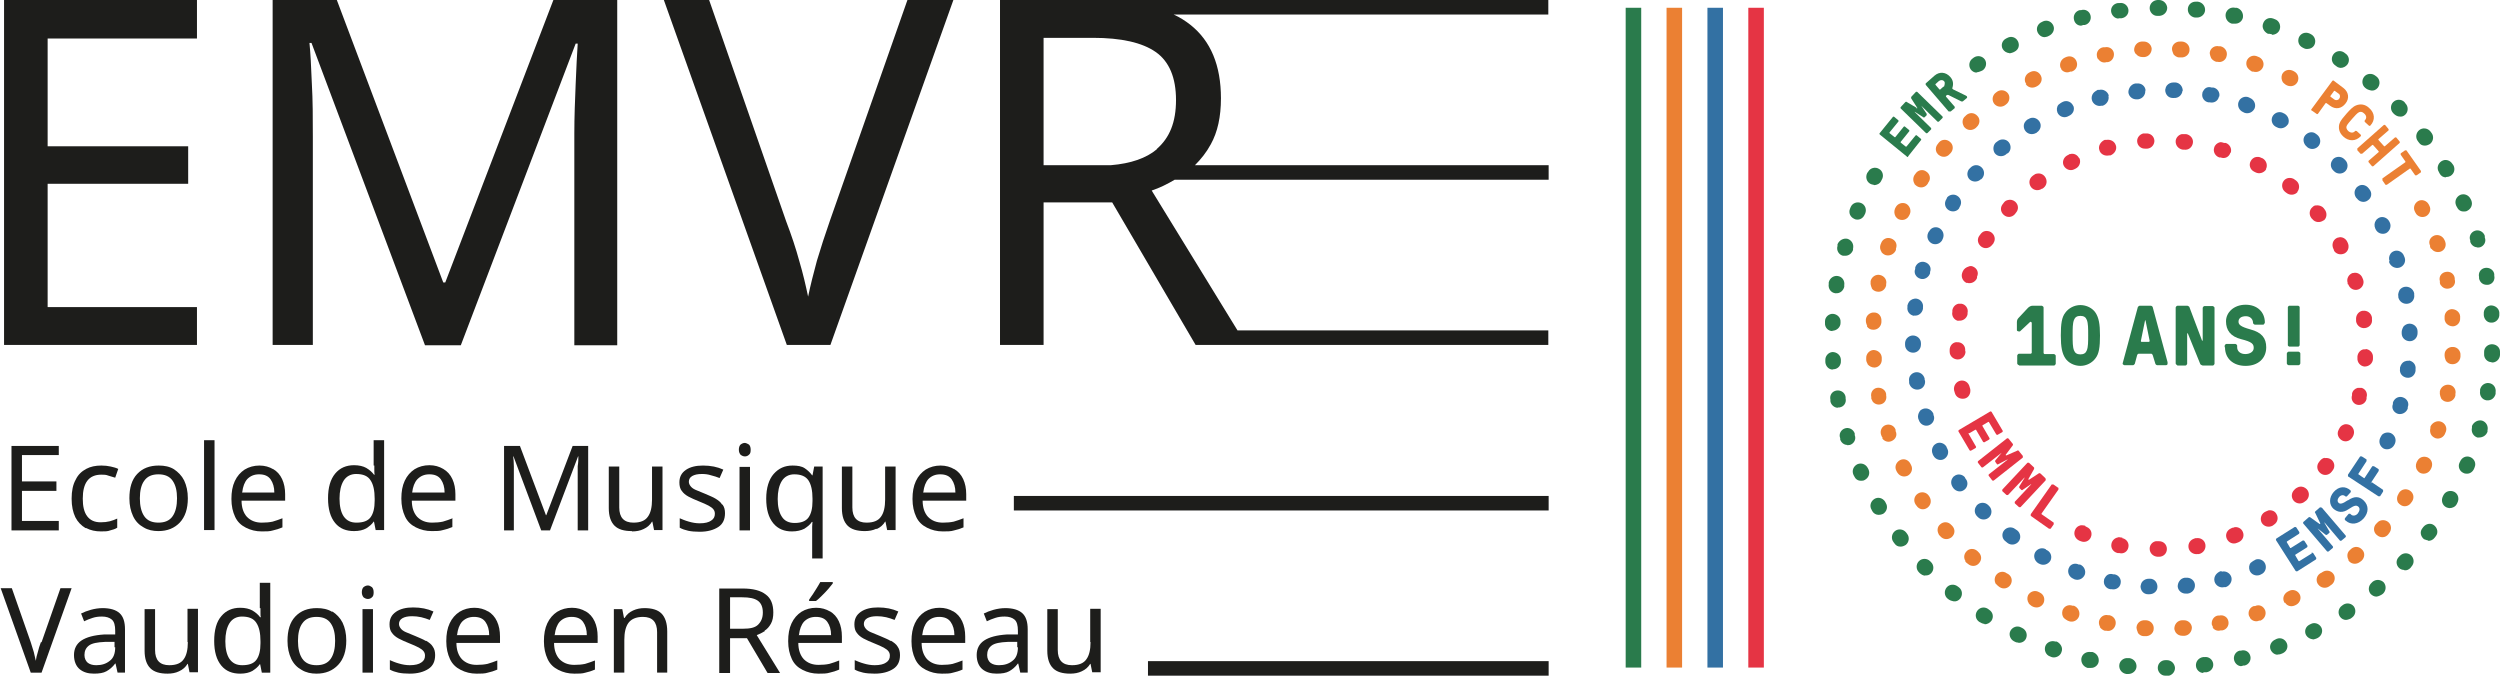 <?xml version="1.0" encoding="UTF-8"?><svg id="Calque_2" xmlns="http://www.w3.org/2000/svg" viewBox="0 0 74 20"><defs><style>.cls-1{fill:#3371a3;}.cls-1,.cls-2,.cls-3,.cls-4,.cls-5{stroke-width:0px;}.cls-2{fill:#1d1d1b;}.cls-3{fill:#e53444;}.cls-4{fill:#2a7b4c;}.cls-5{fill:#eb8033;}</style></defs><polygon class="cls-2" points="5.83 9.09 1.41 9.09 1.41 5.44 5.57 5.44 5.57 4.33 1.41 4.33 1.41 1.14 5.83 1.14 5.83 0 .12 0 .12 10.21 5.83 10.21 5.83 9.09"/><path class="cls-2" d="M9.26,4.03c0-.54,0-1.06-.03-1.57-.02-.5-.04-.9-.07-1.19h.06l3.36,8.95h1.06l3.4-8.93h.06c-.02.31-.04.7-.06,1.19-.02.49-.04.98-.04,1.47v6.27h1.27V0h-1.89l-3.2,8.36h-.06L9.97,0h-1.9v10.21h1.19v-6.19Z"/><path class="cls-2" d="M24.58,10.21L28.22,0h-1.36l-2.29,6.52c-.15.43-.28.83-.39,1.2-.1.37-.19.72-.26,1.06-.07-.33-.15-.68-.26-1.05-.1-.37-.23-.76-.39-1.18L20.99,0h-1.34l3.64,10.21h1.29Z"/><path class="cls-2" d="M34.78,5.32h11.06v-.43h-10.47c.18-.18.34-.38.47-.62.2-.36.3-.81.3-1.36,0-.97-.3-1.7-.91-2.18-.14-.11-.31-.22-.49-.3h11.09v-.43h-16.23s0,0,0,0v10.21h1.29v-4.22h2.03l2.47,4.22h10.44v-.43h-9.2l-2.54-4.14c.24-.08.46-.19.68-.32ZM34.24,4.42c-.31.26-.76.42-1.36.47h-1.99V1.12h1.46c.84,0,1.46.14,1.86.42.4.28.6.76.6,1.42s-.19,1.12-.57,1.45Z"/><rect class="cls-2" x="30.01" y="14.68" width="15.83" height=".43"/><rect class="cls-2" x="33.98" y="19.57" width="11.86" height=".43"/><polygon class="cls-2" points="1.74 13.47 1.74 13.2 .34 13.2 .34 15.7 1.74 15.7 1.74 15.42 .65 15.42 .65 14.53 1.67 14.53 1.67 14.25 .65 14.25 .65 13.47 1.74 13.47"/><path class="cls-2" d="M2.55,15.63c.13.07.28.1.44.1.11,0,.2,0,.27-.03.08-.02.15-.04.21-.08v-.27c-.07.03-.14.06-.22.08s-.17.03-.27.03c-.18,0-.31-.06-.4-.18-.09-.12-.13-.29-.13-.52,0-.47.18-.71.55-.71.07,0,.14,0,.21.03.07.02.14.04.2.06l.09-.26c-.06-.03-.13-.05-.22-.07-.09-.02-.18-.03-.28-.03-.17,0-.32.03-.45.1s-.24.17-.31.32c-.08.14-.12.33-.12.56s.04.4.11.55c.07.14.18.25.3.32Z"/><path class="cls-2" d="M5.32,15.47c.16-.17.24-.41.24-.72,0-.21-.04-.38-.11-.53-.07-.14-.18-.25-.3-.33-.13-.08-.28-.11-.45-.11-.27,0-.48.08-.64.25-.16.17-.23.41-.23.72,0,.21.04.38.11.53.07.15.18.26.31.33.13.08.28.11.44.11.27,0,.48-.09.64-.26ZM4.27,15.28c-.09-.13-.13-.31-.13-.53s.04-.4.13-.52c.09-.13.23-.19.42-.19s.33.06.42.19c.09.13.13.3.13.52s-.04.4-.13.53c-.09.13-.23.19-.42.19s-.33-.06-.42-.19Z"/><rect class="cls-2" x="6.04" y="13.03" width=".31" height="2.66"/><path class="cls-2" d="M8.09,13.89c-.12-.07-.25-.11-.41-.11s-.31.04-.44.12c-.12.08-.22.19-.29.34-.07.15-.1.32-.1.53s.04.38.11.53.18.25.32.32c.14.07.29.11.47.11.13,0,.24,0,.33-.03.09-.02.19-.05.28-.09v-.27c-.1.04-.19.07-.29.1-.09.02-.2.03-.32.03-.19,0-.33-.06-.44-.17-.1-.11-.16-.27-.16-.48h1.29v-.19c0-.17-.03-.32-.09-.45-.06-.13-.15-.23-.27-.3ZM7.17,14.57c.02-.17.07-.3.15-.39.09-.09.2-.14.35-.14.16,0,.27.05.34.15s.11.23.11.39h-.96Z"/><path class="cls-2" d="M11.08,13.78s0,.08,0,.14c0,.06,0,.1.01.13h-.02c-.06-.08-.13-.14-.23-.2-.09-.05-.21-.08-.36-.08-.23,0-.42.08-.56.25s-.21.41-.21.73.07.56.21.73.33.24.56.24c.15,0,.27-.03.36-.08.09-.06.17-.12.22-.2h.01l.05.25h.25v-2.66h-.31v.75ZM11.09,14.82c0,.22-.04.38-.12.49-.08.11-.22.16-.42.16-.17,0-.29-.06-.38-.19-.08-.12-.12-.3-.12-.52s.04-.4.12-.53c.08-.13.21-.2.37-.2.21,0,.35.06.43.19.08.12.12.3.12.54v.06Z"/><path class="cls-2" d="M13.4,15.34c-.1.04-.19.07-.29.1-.09.02-.2.03-.32.03-.19,0-.33-.06-.44-.17-.1-.11-.16-.27-.16-.48h1.29v-.19c0-.17-.03-.32-.09-.45-.06-.13-.15-.23-.27-.3-.12-.07-.25-.11-.41-.11s-.31.04-.44.12c-.12.08-.22.19-.29.34-.07.15-.1.32-.1.53s.04.38.11.53.18.25.32.32c.14.07.29.11.47.11.13,0,.24,0,.33-.03.09-.02.19-.05.28-.09v-.27ZM12.36,14.18c.09-.09.2-.14.35-.14.16,0,.27.05.34.15s.11.23.11.39h-.96c.02-.17.07-.3.15-.39Z"/><path class="cls-2" d="M16.02,15.7h.26l.83-2.19h.01c0,.07,0,.17-.02.29,0,.12,0,.24,0,.36v1.54h.31v-2.5h-.46l-.78,2.05h-.01l-.77-2.05h-.47v2.5h.29v-1.52c0-.13,0-.26,0-.38s-.01-.22-.02-.29h.01l.82,2.19Z"/><path class="cls-2" d="M18.71,15.73c.12,0,.24-.02.34-.07.11-.05.19-.12.25-.22h.01l.05.25h.25v-1.88h-.31v.98c0,.22-.04.39-.12.5-.08.12-.22.18-.43.18-.28,0-.42-.15-.42-.45v-1.21h-.31v1.23c0,.24.06.41.17.52.11.11.28.16.51.16Z"/><path class="cls-2" d="M21.37,14.93c-.04-.07-.11-.12-.19-.17-.08-.05-.19-.09-.3-.14-.12-.05-.21-.09-.29-.12-.07-.03-.12-.07-.15-.11-.03-.04-.05-.08-.05-.13,0-.07.03-.13.1-.17.07-.04.16-.06.29-.06.09,0,.18.01.27.04.09.02.17.05.25.08l.11-.25c-.09-.04-.18-.07-.28-.09-.1-.02-.21-.03-.32-.03-.21,0-.38.04-.51.13-.13.09-.19.21-.19.37,0,.1.02.19.07.25.05.07.11.12.2.17.09.05.19.09.31.14.12.05.22.09.29.13.07.04.11.07.14.11s.04.08.04.13c0,.08-.03.15-.11.2-.07.05-.18.08-.34.08-.11,0-.22-.02-.32-.05-.11-.03-.2-.07-.27-.1v.28c.07.04.16.07.25.09.09.02.21.03.34.03.23,0,.41-.05.55-.14s.2-.23.2-.41c0-.1-.02-.18-.07-.25Z"/><rect class="cls-2" x="21.89" y="13.82" width=".31" height="1.88"/><path class="cls-2" d="M22.17,13.16s-.08-.05-.12-.05c-.05,0-.09.02-.13.05-.03.03-.05.08-.05.15s.02.11.05.15c.04.03.08.05.13.05.05,0,.09-.02.12-.05.04-.03.05-.08.05-.15s-.02-.12-.05-.15Z"/><path class="cls-2" d="M24.04,15.73v.8h.31v-2.72h-.25l-.05.26h-.01c-.06-.08-.13-.15-.22-.21-.09-.06-.21-.08-.36-.08-.23,0-.41.08-.56.25-.14.16-.22.41-.22.73s.07.56.21.73.33.24.55.24c.15,0,.27-.03.37-.08.09-.06.17-.12.22-.2h.02s-.01.09-.01.14c0,.06,0,.11,0,.15ZM24.05,14.83c0,.22-.04.38-.12.49s-.22.16-.41.16c-.17,0-.3-.06-.38-.19-.08-.12-.12-.3-.12-.52s.04-.4.12-.53c.08-.13.21-.2.37-.2.2,0,.34.06.42.18.08.12.12.3.12.54v.06Z"/><path class="cls-2" d="M25.95,15.66c.11-.05.19-.12.25-.22h.01l.05.25h.25v-1.88h-.31v.98c0,.22-.04.39-.12.5-.08.12-.22.18-.43.18-.28,0-.42-.15-.42-.45v-1.21h-.31v1.23c0,.24.06.41.17.52.11.11.28.16.51.16.12,0,.24-.02.34-.07Z"/><path class="cls-2" d="M28.25,13.89c-.12-.07-.25-.11-.41-.11s-.31.04-.44.12c-.12.08-.22.19-.29.34-.07.15-.1.32-.1.53s.04.38.11.53.18.25.32.32c.14.07.29.11.47.11.13,0,.24,0,.33-.03.09-.02.19-.05.28-.09v-.27c-.1.04-.19.07-.29.1-.09.02-.2.03-.32.03-.19,0-.33-.06-.44-.17-.1-.11-.16-.27-.16-.48h1.29v-.19c0-.17-.03-.32-.09-.45-.06-.13-.15-.23-.27-.3ZM27.33,14.57c.02-.17.07-.3.15-.39.09-.09.2-.14.35-.14.16,0,.27.05.34.15s.11.23.11.39h-.96Z"/><path class="cls-2" d="M1.21,19.01c-.04.11-.07.2-.09.29-.03.09-.05.18-.06.26-.02-.08-.04-.17-.06-.26-.03-.09-.06-.19-.09-.29l-.56-1.6h-.33l.89,2.5h.32l.89-2.5h-.33l-.56,1.6Z"/><path class="cls-2" d="M3.04,18c-.12,0-.24.02-.35.05-.11.03-.21.07-.29.11l.09.23c.08-.04.16-.07.25-.1.09-.03.18-.04.28-.04.12,0,.22.03.29.09.07.06.1.17.1.33v.11h-.32c-.31.02-.53.08-.68.18-.15.1-.22.25-.22.43s.06.33.17.42c.11.09.25.13.42.13.16,0,.28-.02.37-.07.09-.05.18-.12.26-.23h.01l.06.27h.22v-1.28c0-.22-.05-.38-.16-.48s-.28-.15-.51-.15ZM3.41,19.16c0,.18-.05.32-.16.4-.11.09-.24.13-.4.13-.1,0-.18-.02-.25-.07-.06-.05-.1-.13-.1-.23,0-.12.04-.21.13-.28.09-.07.25-.1.48-.11h.28s0,.16,0,.16Z"/><path class="cls-2" d="M5.56,19.01c0,.22-.04.39-.12.5-.08.12-.22.18-.43.18-.28,0-.42-.15-.42-.45v-1.21h-.31v1.23c0,.24.06.41.17.52.11.11.28.16.51.16.12,0,.24-.02.34-.07.11-.05.19-.12.25-.22h.01l.05.25h.25v-1.88h-.31v.98Z"/><path class="cls-2" d="M7.71,18s0,.08,0,.14c0,.06,0,.1.01.13h-.02c-.06-.08-.13-.14-.23-.2-.09-.05-.21-.08-.36-.08-.23,0-.42.08-.56.25-.14.16-.21.41-.21.73s.07.56.21.73.33.24.56.24c.15,0,.27-.03.36-.08.09-.06.17-.12.22-.2h.01l.05.25h.25v-2.66h-.31v.75ZM7.71,19.04c0,.22-.04.38-.12.49-.08.11-.22.16-.42.16-.17,0-.29-.06-.38-.19-.08-.12-.12-.3-.12-.52s.04-.4.12-.53c.08-.13.21-.2.37-.2.21,0,.35.06.43.19.08.12.12.3.12.54v.06Z"/><path class="cls-2" d="M9.83,18.11c-.13-.08-.28-.11-.45-.11-.27,0-.48.08-.64.25-.16.17-.23.41-.23.72,0,.21.04.38.11.53.07.15.18.26.31.33.13.08.28.11.44.11.27,0,.48-.09.64-.26.16-.17.24-.41.24-.72,0-.21-.04-.38-.11-.53-.07-.14-.18-.25-.3-.33ZM9.79,19.5c-.09.13-.23.19-.42.19s-.33-.06-.42-.19c-.09-.13-.13-.31-.13-.53s.04-.4.13-.52c.09-.13.23-.19.42-.19s.33.06.42.19c.09.13.13.3.13.52s-.04.4-.13.53Z"/><rect class="cls-2" x="10.73" y="18.03" width=".31" height="1.88"/><path class="cls-2" d="M10.89,17.33c-.05,0-.09.02-.13.05-.03.03-.05.08-.05.15s.02.11.05.15c.04.03.08.05.13.05.05,0,.09-.02.12-.05.04-.03.05-.08.05-.15s-.02-.12-.05-.15c-.04-.03-.08-.05-.12-.05Z"/><path class="cls-2" d="M12.6,18.97c-.08-.05-.19-.09-.3-.14-.12-.05-.21-.09-.29-.12-.07-.03-.12-.07-.15-.11-.03-.04-.05-.08-.05-.13,0-.07.03-.13.1-.17.07-.04.16-.06.29-.06.09,0,.18.01.27.03.09.02.17.05.25.08l.11-.25c-.09-.04-.18-.07-.28-.09s-.21-.03-.32-.03c-.21,0-.38.04-.51.13-.13.09-.19.21-.19.37,0,.1.02.19.07.25.05.07.11.12.2.17.09.05.19.09.31.14.12.05.22.09.29.13.07.04.11.07.14.11s.04.08.04.13c0,.08-.03.15-.11.2-.07.05-.18.08-.34.08-.11,0-.22-.02-.32-.05-.11-.03-.2-.07-.27-.1v.28c.07.04.16.07.25.09.09.02.21.03.34.03.23,0,.41-.05.55-.14s.2-.23.2-.41c0-.1-.02-.18-.07-.25-.04-.07-.11-.12-.19-.17Z"/><path class="cls-2" d="M14.45,18.1c-.12-.07-.25-.11-.41-.11s-.31.04-.44.12c-.12.08-.22.19-.29.34-.07.15-.1.32-.1.53s.04.38.11.53.18.25.32.32c.14.07.29.11.47.11.13,0,.24,0,.33-.03.09-.02.19-.05.28-.09v-.27c-.1.04-.19.07-.29.1-.09.02-.2.03-.32.03-.19,0-.33-.06-.44-.17-.1-.11-.16-.27-.16-.48h1.29v-.19c0-.17-.03-.32-.09-.45-.06-.13-.15-.23-.27-.3ZM13.53,18.79c.02-.17.07-.3.15-.39.09-.09.2-.14.35-.14.16,0,.27.05.34.15.07.1.11.23.11.39h-.96Z"/><path class="cls-2" d="M17.34,18.1c-.12-.07-.25-.11-.41-.11s-.31.04-.44.12c-.12.08-.22.19-.29.34-.07.15-.1.32-.1.53s.04.38.11.53.18.25.32.32c.14.07.29.11.47.11.13,0,.24,0,.33-.03.09-.02.19-.05.28-.09v-.27c-.1.04-.19.07-.29.1-.09.02-.2.03-.32.03-.19,0-.33-.06-.44-.17-.1-.11-.16-.27-.16-.48h1.29v-.19c0-.17-.03-.32-.09-.45-.06-.13-.15-.23-.27-.3ZM16.42,18.79c.02-.17.07-.3.15-.39.09-.09.2-.14.35-.14.16,0,.27.05.34.15.07.1.11.23.11.39h-.96Z"/><path class="cls-2" d="M19.08,18c-.12,0-.23.02-.34.07s-.19.12-.25.22h-.02l-.05-.26h-.25v1.88h.31v-.97c0-.22.04-.39.12-.5s.22-.18.43-.18c.28,0,.42.15.42.45v1.2h.3v-1.22c0-.24-.06-.42-.17-.53-.11-.11-.28-.16-.51-.16Z"/><path class="cls-2" d="M22.63,18.67c.08-.05.14-.12.19-.21.05-.09.07-.2.07-.33,0-.24-.07-.42-.22-.53-.15-.12-.38-.18-.69-.18h-.69v2.5h.32v-1.03h.5l.61,1.03h.37l-.69-1.12c.08-.03.16-.07.24-.12ZM21.98,18.61h-.37v-.93h.36c.21,0,.36.03.46.1.1.07.15.19.15.35s-.05.27-.14.36-.24.12-.44.12Z"/><path class="cls-2" d="M24.33,17.63c.07-.07.13-.13.19-.2.06-.07.1-.12.13-.16v-.04h-.37c-.03.05-.06.11-.1.17-.04.06-.08.13-.12.19-.04.06-.08.11-.11.16v.04h.2c.06-.04.12-.1.18-.16Z"/><path class="cls-2" d="M24.57,18.1c-.12-.07-.25-.11-.41-.11s-.31.04-.44.12c-.12.08-.22.19-.29.34-.07.15-.1.32-.1.53s.04.38.11.53.18.25.32.32c.14.07.29.11.47.11.13,0,.24,0,.33-.03.09-.02.19-.05.28-.09v-.27c-.1.04-.19.07-.29.1-.09.02-.2.03-.32.03-.19,0-.33-.06-.44-.17-.1-.11-.16-.27-.16-.48h1.29v-.19c0-.17-.03-.32-.09-.45-.06-.13-.15-.23-.27-.3ZM23.65,18.79c.02-.17.07-.3.15-.39.09-.09.2-.14.35-.14.16,0,.27.05.34.15.07.1.11.23.11.39h-.96Z"/><path class="cls-2" d="M26.36,18.97c-.08-.05-.19-.09-.3-.14-.12-.05-.21-.09-.29-.12-.07-.03-.12-.07-.15-.11-.03-.04-.05-.08-.05-.13,0-.07.03-.13.1-.17.07-.04.16-.06.29-.06.09,0,.18.01.27.03.09.02.17.05.25.08l.11-.25c-.09-.04-.18-.07-.28-.09s-.21-.03-.32-.03c-.21,0-.38.04-.51.13-.13.09-.19.21-.19.37,0,.1.02.19.07.25.05.07.11.12.2.17.09.05.19.09.31.14.12.05.22.09.29.13.07.04.11.07.14.11s.04.08.04.13c0,.08-.03.15-.11.2-.07.05-.18.08-.34.08-.11,0-.22-.02-.32-.05-.11-.03-.2-.07-.27-.1v.28c.07.04.16.07.25.09.09.02.21.03.34.03.23,0,.41-.05.55-.14s.2-.23.2-.41c0-.1-.02-.18-.07-.25-.04-.07-.11-.12-.19-.17Z"/><path class="cls-2" d="M28.22,18.1c-.12-.07-.25-.11-.41-.11s-.31.04-.44.12c-.12.08-.22.19-.29.34-.07.15-.1.32-.1.53s.04.38.11.53.18.25.32.32c.14.07.29.11.47.11.13,0,.24,0,.33-.03.09-.02.19-.05.28-.09v-.27c-.1.04-.19.07-.29.1-.09.02-.2.03-.32.03-.19,0-.33-.06-.44-.17-.1-.11-.16-.27-.16-.48h1.29v-.19c0-.17-.03-.32-.09-.45-.06-.13-.15-.23-.27-.3ZM27.3,18.79c.02-.17.07-.3.15-.39.09-.09.2-.14.35-.14.16,0,.27.05.34.15.07.1.11.23.11.39h-.96Z"/><path class="cls-2" d="M29.76,18c-.12,0-.24.02-.35.05-.11.03-.21.07-.29.11l.09.23c.08-.04.16-.07.25-.1.09-.03.18-.04.28-.04.12,0,.22.03.29.09.07.06.1.17.1.33v.11h-.32c-.31.02-.53.08-.68.18-.15.1-.22.25-.22.43s.06.33.17.42c.11.09.25.13.42.13.16,0,.28-.02.37-.07.09-.05.18-.12.26-.23h.01l.06.27h.22v-1.28c0-.22-.05-.38-.16-.48s-.28-.15-.51-.15ZM30.13,19.16c0,.18-.05.32-.16.4-.11.09-.24.13-.4.13-.1,0-.18-.02-.25-.07-.06-.05-.1-.13-.1-.23,0-.12.04-.21.13-.28.09-.07.25-.1.48-.11h.28s0,.16,0,.16Z"/><path class="cls-2" d="M32.28,19.01c0,.22-.04.39-.12.5-.08.12-.22.18-.43.18-.28,0-.42-.15-.42-.45v-1.21h-.31v1.23c0,.24.06.41.17.52.11.11.28.16.51.16.12,0,.24-.02.34-.07.11-.05.19-.12.25-.22h.01l.05.25h.25v-1.88h-.31v.98Z"/><path class="cls-4" d="M64.09,20c-.12,0-.22-.11-.22-.23,0-.13.1-.23.23-.23h.04c.13,0,.23.1.24.23,0,.13-.1.23-.23.24h-.05s0,0-.01,0ZM63,19.95s0,0-.01,0h-.05c-.13-.02-.22-.13-.21-.26.01-.13.13-.22.25-.21h.05c.13.02.22.13.21.26-.01.12-.12.21-.24.21ZM65.22,19.92c-.11,0-.21-.09-.22-.21-.01-.13.08-.24.21-.26h.04c.13-.02.24.07.26.19.02.13-.07.24-.2.26h-.05s-.02,0-.04,0ZM61.88,19.77s-.03,0-.04,0h-.05c-.13-.04-.2-.16-.18-.29.03-.13.15-.2.28-.18h.05c.13.04.2.16.18.29-.02.11-.13.19-.24.18ZM66.35,19.72c-.1,0-.19-.07-.22-.18-.03-.12.04-.25.16-.28h.04c.12-.04.25.03.28.16.03.12-.04.25-.17.28h-.04s-.05.02-.07.02ZM60.79,19.46s-.04,0-.06-.01l-.05-.02c-.12-.04-.18-.18-.14-.3.04-.12.18-.18.3-.14h.04c.12.06.19.19.14.31-.03.1-.13.16-.23.16ZM67.42,19.38c-.09,0-.17-.06-.21-.15-.05-.12.02-.25.14-.3l.04-.02c.12-.05.25.01.3.13.05.12-.01.25-.13.3l-.05.02s-.06.02-.09.01ZM59.74,19.02s-.06,0-.09-.02l-.04-.02c-.11-.06-.16-.2-.1-.31s.2-.16.31-.1l.04.02c.12.06.16.2.11.31-.04.09-.13.13-.22.13ZM68.46,18.92c-.08,0-.16-.05-.2-.12-.06-.11-.02-.25.1-.31l.04-.02c.11-.06.25-.01.31.1.06.11.01.25-.1.31l-.04.02s-.08.03-.12.03ZM58.75,18.47s-.08-.01-.12-.04l-.04-.02c-.11-.07-.14-.21-.07-.32.07-.11.21-.14.32-.07l.04.03c.11.07.14.21.07.32-.05.07-.13.11-.21.11ZM69.44,18.35c-.07,0-.14-.04-.18-.1-.07-.11-.04-.25.06-.32l.04-.03c.11-.07.25-.04.32.06.07.11.04.25-.06.32l-.04.03s-.09.04-.14.04ZM57.83,17.8s-.1-.02-.14-.05l-.04-.03c-.1-.08-.11-.23-.03-.33.08-.1.23-.11.33-.03l.04.03c.1.08.11.23.03.33-.05.06-.12.09-.19.08ZM70.34,17.66c-.06,0-.12-.03-.17-.08-.08-.1-.07-.24.03-.33l.03-.03c.1-.08.24-.07.33.02.08.1.07.24-.02.33l-.04.03s-.1.06-.16.06ZM56.99,17.04c-.06,0-.11-.03-.16-.07l-.03-.03c-.09-.09-.09-.24,0-.33.09-.09.24-.09.33,0l.03.03c.09.09.09.24,0,.33-.05.05-.11.07-.17.06ZM71.16,16.87c-.05,0-.11-.02-.15-.06-.09-.09-.1-.23,0-.33l.03-.03c.09-.09.23-.1.33-.01.09.09.1.23.01.33l-.03.04c-.05.05-.11.08-.18.07ZM56.25,16.18c-.07,0-.13-.03-.17-.09l-.03-.04c-.08-.1-.06-.25.04-.33.1-.08.25-.06.33.04l.03.04c.08.1.06.25-.04.33-.05.03-.1.05-.15.05ZM71.88,16s-.09-.02-.13-.04c-.1-.08-.13-.22-.05-.32l.03-.04c.08-.1.22-.13.32-.05.1.08.13.22.05.32l-.03.04c-.05.07-.12.1-.2.1ZM55.61,15.24c-.08,0-.15-.04-.19-.11l-.02-.04c-.07-.11-.03-.25.08-.32.11-.07.25-.03.32.08l.02.04c.07.11.03.25-.08.32-.04.02-.09.03-.13.03ZM72.5,15.04s-.07-.01-.1-.03c-.11-.06-.15-.2-.09-.32l.02-.04c.06-.11.2-.15.32-.09.11.06.15.2.09.32l-.02.04c-.04.08-.13.12-.21.12ZM55.08,14.23c-.09,0-.16-.05-.2-.14l-.02-.04c-.05-.12,0-.25.12-.31.12-.05.25,0,.31.12l.02.04c.05.12,0,.25-.12.31-.03.02-.07.02-.1.02ZM73,14.02s-.05,0-.08-.02c-.12-.05-.17-.19-.12-.3l.02-.04c.05-.12.18-.18.3-.13.12.05.18.18.13.3l-.02.05c-.04.09-.13.15-.22.14ZM54.68,13.17c-.1,0-.18-.07-.21-.16v-.04c-.05-.12.02-.25.14-.29.12-.04.25.03.29.15v.05c.05.12-.02.25-.14.29-.03,0-.05.01-.08.01ZM73.38,12.95s-.04,0-.05,0c-.12-.04-.19-.16-.16-.29v-.05c.05-.12.18-.19.3-.16.12.04.19.16.16.29v.04c-.04.11-.14.17-.25.17ZM54.4,12.07c-.1,0-.2-.08-.22-.19v-.05c-.03-.13.05-.25.18-.27.13-.02.25.06.27.19v.04c.03.13-.05.25-.18.27-.02,0-.04,0-.05,0ZM73.63,11.85s-.02,0-.03,0c-.13-.02-.21-.14-.19-.27v-.05c.03-.13.15-.21.27-.19.13.02.21.14.19.27v.05c-.03.12-.13.2-.25.19ZM54.25,10.94c-.12,0-.21-.1-.22-.22v-.05c-.01-.13.09-.24.21-.25.13,0,.24.09.25.22v.04c.01.13-.08.24-.21.25,0,0-.02,0-.03,0ZM73.75,10.72h0c-.13,0-.23-.12-.22-.24v-.07c0-.13.12-.23.25-.22s.23.11.22.24v.08c-.01.13-.12.23-.25.22ZM54.24,9.8c-.13,0-.23-.11-.22-.24v-.05c0-.13.12-.23.24-.22s.23.11.22.24v.03c0,.13-.12.23-.24.23ZM73.74,9.55c-.12,0-.21-.1-.22-.22v-.04c-.01-.13.08-.24.21-.25.13,0,.24.09.25.21v.05c.01.13-.09.24-.21.25,0,0-.02,0-.03,0ZM54.35,8.68s-.02,0-.03,0c-.13-.02-.21-.14-.19-.27v-.05c.03-.13.15-.21.27-.19.13.02.21.14.19.27v.05c-.03.12-.13.2-.25.19ZM73.6,8.43c-.11,0-.2-.08-.22-.19v-.04c-.03-.13.05-.25.18-.27.13-.02.25.06.27.18v.05c.03.13-.05.25-.18.27-.02,0-.04,0-.05,0ZM54.6,7.57s-.03,0-.05,0c-.12-.03-.2-.16-.16-.29v-.05c.05-.12.18-.19.3-.16.12.04.19.16.16.29v.04c-.04.11-.14.18-.25.17ZM73.33,7.32c-.1,0-.18-.07-.21-.16v-.04c-.05-.12.02-.25.14-.29.12-.04.25.03.29.15v.05c.05.12-.02.25-.14.29-.03,0-.05.01-.08.01ZM54.97,6.5s-.05,0-.08-.02c-.12-.05-.18-.18-.13-.3l.02-.05c.05-.12.19-.17.31-.12.12.05.17.19.12.31l-.02.04c-.04.09-.13.15-.23.14ZM72.92,6.26c-.09,0-.16-.05-.2-.14l-.02-.04c-.05-.12,0-.25.12-.31.12-.05.25,0,.31.12l.02.04c.05.12,0,.25-.12.31-.03.02-.07.02-.1.02ZM55.46,5.47s-.07-.01-.1-.03c-.11-.06-.15-.2-.09-.32l.03-.04c.06-.11.21-.15.32-.08.11.06.15.21.08.32l-.02.04c-.04.08-.13.12-.21.12ZM72.4,5.25c-.08,0-.15-.04-.19-.12l-.02-.04c-.07-.11-.03-.25.08-.32.11-.07.25-.03.32.08l.03.04c.06.11.03.25-.09.32-.04.02-.08.03-.13.03ZM71.77,4.31c-.07,0-.13-.03-.17-.09l-.03-.04c-.08-.1-.06-.25.04-.33.1-.08.25-.06.33.04l.03.04c.08.1.06.25-.04.33-.05.03-.1.05-.15.05ZM71.03,3.45c-.06,0-.11-.03-.16-.07l-.03-.03c-.09-.09-.09-.24,0-.33s.24-.09.33,0l.03.04c.09.09.09.24,0,.33-.05.05-.11.07-.17.06ZM70.19,2.68s-.1-.02-.14-.05l-.04-.03c-.1-.08-.11-.23-.03-.33s.23-.11.33-.03l.04.03c.1.08.11.23.03.33-.05.06-.12.09-.19.08ZM58.51,2.15c-.07,0-.14-.04-.18-.1-.07-.11-.04-.25.06-.32l.04-.03c.11-.07.25-.04.32.06s.04.25-.06.32l-.04.02s-.09.04-.14.04ZM69.28,2.01s-.08-.01-.11-.04l-.04-.03c-.11-.07-.14-.21-.07-.32.07-.11.21-.14.32-.07l.04.03c.11.07.14.21.07.32-.05.07-.13.11-.21.11ZM59.48,1.57c-.08,0-.16-.05-.2-.12-.06-.11-.02-.25.1-.31l.04-.02c.11-.06.25-.02.31.1s.02.25-.1.31l-.04.02s-.08.03-.12.03ZM68.29,1.45s-.06,0-.09-.02l-.04-.02c-.12-.06-.16-.19-.11-.31.06-.12.19-.16.31-.11l.04.02c.12.06.16.2.11.31-.04.09-.13.13-.22.13ZM60.52,1.1c-.09,0-.17-.06-.21-.15-.05-.12.01-.25.13-.3l.04-.02c.12-.05.25.01.3.13.05.12-.02.25-.13.3l-.04.02s-.06.02-.09.02ZM67.24,1.01s-.04,0-.07-.01h-.04c-.12-.06-.19-.19-.14-.31.04-.12.17-.19.3-.14l.05.02c.12.04.18.18.14.3-.03.1-.13.16-.23.16ZM61.6.76c-.1,0-.19-.07-.21-.18-.03-.12.04-.25.17-.28h.04c.12-.04.25.03.28.16.03.12-.04.25-.17.28h-.05s-.04.02-.07.02ZM66.15.7s-.03,0-.04,0h-.05c-.13-.04-.2-.16-.18-.29.03-.13.15-.21.28-.18h.05c.13.04.2.16.18.29-.02.11-.13.19-.24.18ZM62.71.55c-.11,0-.2-.09-.22-.2-.02-.13.07-.24.2-.26h.05c.13-.02.24.07.26.19.02.13-.07.24-.2.26h-.05s-.03,0-.04,0ZM65.03.52s0,0-.01,0h-.05c-.13-.02-.22-.13-.21-.26.01-.13.12-.22.25-.21h.05c.13.02.22.13.21.26-.01.12-.12.21-.24.21ZM63.85.47c-.12,0-.22-.11-.22-.23,0-.13.1-.23.23-.24h.05c.12,0,.23.1.24.23,0,.13-.1.23-.23.24h-.05s0,0-.01,0Z"/><path class="cls-4" d="M56.49,4.64s-.03.02-.04,0l-.81-.66s-.02-.03,0-.04l.39-.48s.03-.02.04,0l.12.1s.02.03,0,.04l-.26.32s0,.02,0,.02l.15.12s.02,0,.02,0l.25-.31s.03-.02.04,0l.12.1s.02.03,0,.04l-.25.31s0,.02,0,.02l.15.12s.02,0,.02,0l.27-.33s.03-.02.04,0l.12.1s.02.03,0,.04l-.39.49Z"/><path class="cls-4" d="M56.73,3.21s.03,0,.02-.02l-.18-.28s0-.03,0-.04l.14-.15s.03-.01.04,0l.75.73s.01.03,0,.04l-.11.11s-.03.01-.04,0l-.48-.47s-.02,0,0,0l.16.24s0,.03,0,.04l-.06.06s-.03.02-.04,0l-.25-.16s-.01,0,0,.01l.48.47s.01.03,0,.04l-.11.11s-.03.01-.04,0l-.75-.73s-.01-.03,0-.04l.14-.15s.03-.02.04,0l.29.17Z"/><path class="cls-4" d="M57.72,3.3s-.03,0-.04,0l-.68-.79s0-.03,0-.04l.26-.23c.15-.13.34-.11.47.04.08.09.1.2.06.32,0,.01,0,.02,0,.03,0,0,.01,0,.03.02l.37.18s.02.01.03.02c.01.02.01.04,0,.05l-.12.1s-.03.01-.05,0l-.38-.19s-.03,0-.04,0l-.03.03s0,.02,0,.02l.26.3s0,.03,0,.04l-.12.1ZM57.54,2.57s.05-.11.01-.16c-.04-.05-.11-.05-.16-.01l-.1.09s0,.02,0,.02l.12.14s.02,0,.02,0l.1-.09Z"/><path class="cls-5" d="M56.73,14.97l-.03-.04c-.07-.11-.04-.25.07-.32.11-.07.25-.04.32.06h0s.02.03.02.03c.07.11.05.25-.06.33s-.25.05-.32-.06ZM57.39,15.82c-.06-.1-.05-.23.04-.3.1-.09.24-.08.33.02l.03.03c.09.1.08.24-.02.33-.1.08-.24.08-.33-.02l-.03-.03s-.01-.02-.02-.02ZM56.17,14s-.01-.02-.02-.03l-.02-.04c-.06-.12,0-.25.11-.31.12-.06.25-.01.31.11l.02.04c.06.11.01.25-.1.31-.11.05-.23.02-.3-.08ZM58.18,16.61c-.06-.09-.05-.2.02-.28.08-.1.23-.11.33-.02l.03.03c.1.09.11.23.02.33-.08.1-.23.11-.33.02l-.04-.03s-.03-.03-.04-.04ZM55.73,12.97s-.02-.03-.03-.05l-.02-.05c-.04-.12.02-.25.14-.29.12-.04.25.02.29.14v.04c.06.12,0,.25-.13.3-.1.04-.21,0-.27-.09ZM59.08,17.29c-.05-.08-.05-.18,0-.26.07-.11.22-.14.32-.06l.04.02c.11.07.14.21.07.32-.07.11-.21.14-.32.07l-.04-.03s-.05-.04-.06-.06ZM55.43,11.88s-.03-.05-.04-.08v-.05c-.03-.13.05-.25.17-.27.13-.02.25.06.27.18v.04c.03.13-.05.25-.17.27-.09.02-.19-.02-.24-.1ZM60.05,17.85c-.05-.07-.05-.16-.02-.23.06-.11.2-.16.31-.1l.04.02c.12.06.16.19.11.31-.06.12-.19.16-.31.11l-.04-.02s-.07-.05-.09-.08ZM55.28,10.77s-.04-.07-.04-.11v-.05c-.01-.13.09-.24.21-.25.13,0,.24.09.25.22v.05c.01.13-.08.24-.21.25-.09,0-.16-.04-.21-.1ZM61.08,18.28c-.04-.06-.05-.13-.03-.21.04-.12.17-.19.3-.14h.04c.12.05.19.18.15.31-.04.12-.17.19-.29.15l-.05-.02s-.09-.05-.12-.09ZM55.27,9.65s-.04-.09-.04-.14v-.05c.01-.13.13-.22.25-.21.13,0,.22.12.21.25v.04c-.01.13-.12.23-.25.22-.08,0-.14-.04-.18-.1ZM62.17,18.57c-.03-.05-.05-.11-.04-.18.03-.13.15-.21.27-.18h.04c.13.03.21.15.18.28s-.15.21-.27.18h-.05c-.06-.02-.11-.06-.15-.11ZM55.41,8.54s-.05-.11-.04-.17v-.05c.03-.13.16-.21.28-.18.13.03.21.15.18.27v.04c-.03.13-.15.21-.28.18-.06-.01-.12-.05-.15-.1ZM63.28,18.72s-.04-.09-.04-.15c.01-.13.12-.22.25-.21h.04c.13.01.23.12.22.25,0,.13-.12.23-.25.22h-.05c-.07,0-.14-.05-.17-.1ZM55.69,7.45c-.04-.06-.05-.13-.03-.2l.02-.05c.04-.12.17-.19.3-.14s.19.17.14.3v.04c-.05.12-.18.19-.31.15-.05-.02-.09-.05-.12-.09ZM64.4,18.72s-.04-.07-.04-.11c0-.13.09-.24.22-.25h.05c.13-.01.24.09.25.21,0,.13-.09.24-.22.25h-.05c-.09,0-.16-.03-.21-.1ZM56.11,6.41c-.04-.07-.05-.15-.02-.23l.02-.04c.06-.12.2-.16.31-.11.11.06.16.2.11.31l-.02.04c-.06.12-.19.16-.31.11-.04-.02-.07-.05-.09-.08ZM65.51,18.57s-.03-.05-.04-.08c-.02-.13.06-.25.18-.27h.04c.13-.03.25.05.27.17.03.13-.06.25-.18.27h-.05c-.09.03-.19-.01-.24-.09ZM56.67,5.44c-.05-.08-.05-.18,0-.26l.03-.04c.07-.11.22-.14.32-.06.11.07.14.22.06.32l-.02.04c-.07.11-.21.14-.32.07-.03-.02-.05-.04-.07-.06ZM66.6,18.28s-.02-.03-.03-.05c-.04-.12.02-.25.14-.29h.04c.12-.06.25,0,.3.13.04.12-.02.25-.14.3h-.04c-.1.05-.22,0-.27-.08ZM57.34,4.54c-.06-.09-.05-.2.02-.28l.03-.04c.08-.1.23-.11.33-.02.1.08.11.23.02.33l-.03.03c-.08.1-.23.11-.33.02-.02-.01-.03-.03-.04-.05ZM67.63,17.85s-.01-.02-.02-.03c-.06-.12,0-.25.11-.31l.04-.02c.11-.06.25-.01.31.1.06.11.01.25-.1.31l-.04.02c-.11.05-.23.02-.29-.08ZM58.13,3.74c-.06-.1-.05-.23.04-.3l.03-.03c.1-.09.24-.08.33.02.09.09.08.24-.02.33l-.03.03c-.1.08-.24.08-.33-.02,0,0-.01-.02-.02-.02ZM68.61,17.29h0c-.07-.11-.04-.25.07-.32l.04-.02.03-.02c.11-.07.25-.04.32.06s.04.25-.06.32l-.03.02-.04.03c-.11.07-.25.04-.32-.06ZM59.02,3.06c-.07-.11-.04-.25.06-.32l.04-.03c.11-.07.25-.04.32.06s.04.25-.06.32l-.04.03c-.11.07-.25.04-.32-.06ZM59.98,2.49s-.01-.02-.02-.03c-.06-.11-.01-.25.1-.31l.04-.02c.12-.06.25-.01.31.11.06.12,0,.25-.11.31l-.04.02c-.11.05-.23.02-.3-.08ZM69.52,16.58c-.06-.1-.05-.23.04-.3l.03-.03c.1-.09.24-.08.33.02.09.09.08.24-.02.33l-.04.03c-.1.08-.24.08-.33-.02,0,0-.01-.02-.02-.02ZM61.02,2.05s-.02-.03-.03-.05c-.04-.12.02-.25.14-.3l.05-.02c.12-.04.25.02.29.15.04.12-.02.25-.15.29h-.04c-.1.05-.21.01-.27-.07ZM70.31,15.79c-.06-.09-.05-.2.02-.28l.03-.03c.08-.1.23-.11.33-.03.1.08.11.23.03.33l-.03.04c-.08.1-.23.11-.33.02-.02-.01-.03-.03-.04-.04ZM62.1,1.75s-.03-.05-.03-.08c-.03-.13.06-.25.18-.27h.05c.13-.03.25.05.27.17.02.13-.06.25-.18.27h-.04c-.09.03-.19-.01-.24-.09ZM70.99,14.89c-.05-.08-.05-.18,0-.26l.02-.04c.07-.11.21-.14.32-.07.11.07.14.21.07.32l-.03.04c-.07.11-.22.14-.32.06-.03-.02-.05-.04-.06-.06ZM63.21,1.59s-.04-.07-.04-.11c0-.13.09-.24.22-.25h.05c.13-.01.24.09.25.21,0,.13-.09.24-.22.25h-.04c-.09,0-.16-.03-.21-.1ZM71.55,13.92c-.05-.07-.05-.16-.02-.23l.02-.04c.06-.12.19-.16.31-.11.12.06.16.19.11.31l-.02.04c-.06.12-.2.16-.31.11-.04-.02-.07-.05-.09-.08ZM64.33,1.59s-.04-.09-.04-.14c0-.13.12-.23.25-.22h.05c.13.01.23.12.22.25,0,.13-.12.23-.25.22h-.05c-.08,0-.14-.05-.18-.1ZM71.97,12.88c-.04-.06-.05-.13-.03-.21v-.04c.05-.12.19-.19.31-.15.12.04.19.17.15.29l-.02.05c-.04.12-.17.19-.29.15-.05-.02-.09-.05-.12-.09ZM65.45,1.72s-.05-.11-.04-.17c.02-.13.15-.21.27-.18h.05c.13.03.21.16.18.28-.02.13-.15.21-.27.18h-.04c-.06-.02-.12-.06-.15-.11ZM72.26,11.8s-.05-.11-.04-.18v-.04c.03-.13.15-.21.28-.19.13.02.21.15.18.27v.05c-.03.13-.16.21-.28.18-.06-.01-.11-.05-.15-.1ZM66.53,2.01c-.04-.06-.05-.13-.03-.2.04-.12.17-.19.29-.15l.05.02c.12.04.19.17.15.29-.04.12-.17.19-.29.15h-.04c-.05-.03-.09-.06-.12-.1ZM72.4,10.68s-.04-.09-.04-.15v-.04c0-.13.12-.23.25-.22.13,0,.23.12.22.24v.05c-.01.13-.12.23-.25.22-.07,0-.14-.04-.18-.1ZM67.57,2.43c-.04-.07-.05-.15-.02-.23.06-.12.19-.16.31-.11l.04.02c.12.06.16.19.11.31-.06.12-.19.16-.31.11l-.04-.02s-.07-.05-.09-.08ZM72.4,9.56s-.04-.07-.04-.11v-.05c-.01-.13.08-.24.21-.25.13,0,.24.09.25.21v.05c.01.13-.08.24-.21.25-.09,0-.16-.04-.21-.1ZM72.25,8.45s-.03-.05-.03-.08v-.05c-.04-.13.05-.25.17-.27.13-.03.25.05.27.18v.04c.04.13-.05.25-.17.27-.1.02-.19-.02-.24-.1ZM71.96,7.37s-.02-.04-.03-.06v-.04c-.06-.12,0-.25.13-.3.12-.04.25.02.3.14l.02.05c.04.12-.02.25-.14.29-.1.03-.21,0-.27-.09ZM71.52,6.33s-.01-.02-.02-.03l-.02-.04c-.06-.11-.01-.25.1-.31.11-.06.25-.01.31.1l.02.04c.06.11.01.25-.1.31-.11.05-.23.02-.3-.08Z"/><path class="cls-5" d="M68.42,3.27s-.02-.03,0-.04l.62-.84s.03-.02.04,0l.28.21c.16.12.19.31.07.46-.12.16-.3.19-.46.07l-.11-.08s-.02,0-.02,0l-.23.32s-.03.02-.04,0l-.13-.09ZM69.09,2.94c.05.04.12.03.15-.02.04-.05.03-.12-.02-.15l-.11-.08s-.02,0-.02,0l-.11.15s0,.02,0,.02l.11.08Z"/><path class="cls-5" d="M69.25,3.66c.03-.1.11-.18.21-.3.1-.11.18-.2.28-.24.12-.05.27-.04.39.08.16.14.19.35.03.52-.01.01-.03.01-.04,0l-.12-.11s-.02-.03,0-.05c.06-.06.05-.14-.02-.2-.05-.05-.1-.06-.15-.04-.05.02-.13.11-.2.19s-.15.17-.17.22c-.02.05,0,.1.05.15.07.06.15.06.2,0,.01-.01.03-.01.05,0l.12.11s.01.03,0,.04c-.15.16-.36.16-.52.01-.13-.12-.15-.26-.11-.39Z"/><path class="cls-5" d="M69.78,4.43s-.01-.03,0-.04l.78-.69s.03-.01.04,0l.1.12s.01.03,0,.04l-.3.26s0,.02,0,.02l.17.19s.02,0,.02,0l.3-.26s.03-.01.04,0l.1.12s.01.03,0,.04l-.78.69s-.03.01-.04,0l-.1-.12s-.01-.03,0-.04l.3-.26s0-.02,0-.02l-.17-.19s-.02,0-.02,0l-.3.26s-.04,0-.05,0l-.1-.11Z"/><path class="cls-5" d="M70.52,5.32s0-.03,0-.04l.68-.48s0-.01,0-.02l-.14-.2s0-.03,0-.04l.13-.09s.03,0,.04,0l.43.61s0,.03,0,.04l-.13.09s-.03,0-.04,0l-.14-.2s-.01,0-.02,0l-.68.48s-.03,0-.04,0l-.09-.13Z"/><rect class="cls-4" x="48.12" y=".23" width=".46" height="19.53"/><rect class="cls-5" x="49.33" y=".23" width=".46" height="19.53"/><rect class="cls-1" x="50.54" y=".23" width=".46" height="19.53"/><rect class="cls-3" x="51.75" y=".23" width=".46" height="19.53"/><path class="cls-4" d="M59.76,10.81s-.05-.02-.05-.05v-.24s.02-.05.05-.05h.35s.03-.01.03-.03v-.89s-.03-.04-.05-.02l-.3.28s-.09.01-.09-.04v-.24s0-.07.04-.11l.29-.31s.06-.06.13-.06h.28s.05.02.05.05v1.35s.01.03.03.03h.28s.05.02.05.05v.24s-.02.05-.05.05h-1.03Z"/><path class="cls-4" d="M61.13,10.6c-.09-.14-.13-.32-.13-.67s.03-.54.13-.67c.1-.14.27-.23.45-.23s.36.09.45.23c.09.14.13.32.13.67s-.03.54-.13.67c-.1.14-.27.23-.45.23s-.36-.09-.45-.23ZM61.77,10.37c.04-.1.04-.25.04-.45s0-.35-.04-.45c-.03-.08-.09-.12-.19-.12s-.16.04-.19.12c-.04.1-.04.25-.04.45s0,.35.04.45c.03.08.09.12.19.12s.16-.04.19-.12Z"/><path class="cls-4" d="M62.88,10.81s-.05-.02-.05-.04c0-.01,0-.02.01-.05l.44-1.63s.03-.04.05-.04h.34s.04.01.05.04l.44,1.63s0,.04,0,.05c0,.02-.02.04-.05.04h-.26s-.04-.01-.05-.04l-.08-.26s-.02-.04-.04-.04h-.38s-.03.01-.04.04l-.07.26s-.03.04-.05.04h-.26ZM63.61,10.12s.02-.01.02-.03l-.12-.59s0-.02-.01-.02h0s-.01,0-.01.02l-.12.59s0,.03.02.03h.23Z"/><path class="cls-4" d="M64.45,10.81s-.05-.02-.05-.05v-1.66s.02-.05.05-.05h.3s.06.02.06.05l.37.98s.02.01.02,0v-.97s.02-.05.05-.05h.25s.05.02.05.05v1.66s-.02.05-.05.05h-.3s-.06-.02-.07-.04l-.37-.91s-.02-.01-.02,0v.9s-.02.05-.05.05h-.25Z"/><path class="cls-4" d="M65.85,10.28v-.05s.02-.05.05-.05h.27s.05.02.05.05v.05c0,.12.1.2.24.2s.25-.07.25-.18c0-.12-.05-.18-.37-.26-.32-.08-.45-.27-.45-.53s.23-.49.58-.49.57.22.57.53h0s-.02.06-.05.06h-.25s-.05-.02-.05-.05h0c0-.12-.09-.2-.21-.2-.14,0-.22.06-.22.16,0,.09.06.15.35.23.34.09.47.26.47.53,0,.33-.24.55-.61.55s-.61-.22-.61-.55Z"/><path class="cls-4" d="M67.74,10.81s-.05-.02-.05-.05v-.3s.02-.05.05-.05h.3s.05.02.05.05v.3s-.02.05-.05.05h-.3ZM68.07,10.22s-.02.04-.04.04h-.27s-.04-.02-.04-.04v-1.13s.02-.04.04-.04h.27s.04.02.04.04v1.13Z"/><path class="cls-1" d="M68.43,16.38l-.37.23s-.02,0-.02,0l-.1-.17s0-.02,0-.02l.35-.22s.02-.03.01-.05l-.09-.14s-.03-.02-.05-.01l-.35.22s-.02,0-.02,0l-.1-.17s0-.02,0-.02l.36-.23s.02-.03.01-.05l-.09-.14s-.03-.02-.05-.01l-.54.34s-.02.03-.01.05l.58.91s.03.02.05.01l.55-.35s.02-.03.01-.05l-.09-.14s-.03-.02-.05-.01Z"/><path class="cls-1" d="M68.69,15l-.16.14s-.02.03,0,.04l.15.31s0,.03-.02.02l-.28-.2s-.03-.01-.04,0l-.16.14s-.02.03,0,.05l.7.82s.03.02.05,0l.12-.1s.02-.03,0-.05l-.45-.53s0-.02,0,0l.24.19s.03.01.04,0l.07-.06s.02-.03,0-.04l-.15-.26s0-.01.01,0l.45.53s.03.02.05,0l.12-.1s.02-.03,0-.05l-.7-.82s-.03-.02-.05,0Z"/><path class="cls-1" d="M57.62,13.23c-.06-.11-.2-.16-.31-.1-.03.02-.06.04-.08.07-.05.07-.06.16-.02.25l.02.04c.06.11.2.16.31.1.11-.06.16-.2.1-.31l-.02-.04Z"/><path class="cls-1" d="M58.17,14.14c-.07-.1-.22-.13-.32-.05-.02.01-.04.03-.05.05-.06.08-.06.19,0,.28l.02.03c.08.1.22.13.32.05.1-.07.13-.22.05-.32l-.03-.04Z"/><path class="cls-1" d="M57.23,12.29v-.04c-.05-.12-.18-.19-.3-.15-.05.02-.09.04-.11.08-.04.06-.06.14-.04.21l.02.05c.04.12.17.19.29.15.12-.04.19-.17.15-.29Z"/><path class="cls-1" d="M58.85,14.95c-.09-.09-.24-.09-.33,0,0,0-.02.02-.02.03-.07.09-.06.22.02.3l.03.03c.09.09.24.09.33,0,.09-.09.09-.24,0-.33l-.03-.03Z"/><path class="cls-1" d="M58.64,5.31l.03-.03c.08-.09.08-.24-.02-.33-.1-.09-.24-.08-.33.02l-.03.03s0,0-.01.01c-.07.1-.06.23.03.31.1.08.24.07.33-.02Z"/><path class="cls-1" d="M60.56,16.26c-.1-.06-.23-.03-.3.06,0,0-.01.02-.02.03-.06.11-.02.25.09.32l.04.02c.11.06.25.02.32-.09.06-.11.02-.25-.09-.31l-.04-.02Z"/><path class="cls-1" d="M60.29,3.92c.11-.07.15-.21.08-.32-.07-.11-.21-.15-.32-.08l-.04.02s-.05.04-.06.06c-.06.07-.06.18-.01.26.07.11.21.14.32.08l.04-.02Z"/><path class="cls-1" d="M59.43,4.54c.1-.08.11-.23.03-.33-.08-.1-.23-.11-.33-.03l-.04.03s-.03.02-.04.04c-.06.08-.06.21,0,.29.08.1.23.11.33.03l.03-.03Z"/><path class="cls-1" d="M59.65,15.66c-.1-.08-.25-.06-.33.04,0,0,0,0,0,0-.08.1-.06.25.04.32l.06.05c.1.08.25.06.33-.04.08-.1.06-.25-.04-.33l-.06-.04Z"/><path class="cls-1" d="M70.72,7.73v.04c.05.12.18.19.31.15.12-.04.19-.17.15-.29l-.02-.05c-.04-.12-.17-.19-.29-.15-.05.02-.08.04-.11.08-.04.06-.06.14-.03.21Z"/><path class="cls-1" d="M61.37,3.14c-.05-.12-.18-.18-.3-.13l-.04.02s-.07.04-.1.07c-.05.06-.06.15-.03.23.05.12.19.17.3.12l.04-.02c.12-.05.18-.18.13-.3Z"/><path class="cls-1" d="M71.03,8.58s-.06.11-.04.18v.04c.03.13.15.21.28.19.13-.02.21-.14.19-.27v-.04c-.03-.13-.15-.21-.28-.19-.06.01-.11.04-.15.09Z"/><path class="cls-1" d="M71.14,9.67s-.05.09-.05.15v.05c0,.13.11.23.24.23.13,0,.23-.11.23-.24v-.05c0-.13-.11-.23-.24-.23-.07,0-.14.04-.18.09Z"/><path class="cls-1" d="M69.09,5.07c.09.09.24.09.33,0,.09-.09.09-.24,0-.33l-.03-.03c-.09-.09-.24-.09-.33,0,0,0-.02.02-.02.03-.07.09-.06.22.02.3l.03.03Z"/><path class="cls-1" d="M56.86,10.2v-.04c0-.13-.11-.23-.24-.23-.07,0-.14.04-.18.09-.03.04-.05.09-.05.14v.05c0,.13.11.23.24.23.13,0,.23-.11.23-.24Z"/><path class="cls-1" d="M56.97,11.25v-.04c-.03-.13-.15-.21-.27-.19-.06.01-.11.04-.15.09-.04.05-.05.11-.04.18v.05c.03.13.15.21.28.19.13-.02.21-.14.19-.27Z"/><path class="cls-1" d="M56.66,9.34c.13.02.24-.08.26-.2v-.04c.02-.13-.07-.24-.19-.26-.09-.01-.17.03-.22.09-.02.03-.04.07-.05.11v.05c-.02.13.07.24.2.26Z"/><path class="cls-1" d="M56.84,8.25c.12.04.25-.04.29-.16v-.04c.05-.12-.02-.25-.15-.29-.09-.03-.19,0-.25.08-.02.02-.03.05-.04.08v.04c-.05.12.02.25.15.29Z"/><path class="cls-1" d="M57.49,7.1l.02-.04c.05-.12,0-.25-.11-.31-.1-.05-.22-.02-.28.07,0,.01-.02.03-.03.04l-.02.04c-.05.12,0,.25.12.31.12.05.25,0,.31-.12Z"/><path class="cls-1" d="M57.99,6.16l.02-.04c.07-.11.04-.25-.07-.32-.1-.07-.24-.04-.31.05,0,0,0,0,0,.01l-.02.04c-.07.11-.04.25.07.32.11.07.26.04.32-.07Z"/><path class="cls-1" d="M69.77,5.88c.07.1.22.13.32.05.11-.07.13-.22.05-.32l-.03-.04c-.08-.1-.22-.13-.32-.05-.02.01-.04.03-.05.05-.06.08-.06.19,0,.28l.03.03Z"/><path class="cls-1" d="M67.72,3.69c.06-.11.02-.25-.09-.32l-.04-.02c-.1-.06-.23-.03-.3.06,0,0-.01.02-.02.03-.06.11-.02.25.09.31l.04.02c.11.06.25.02.32-.09Z"/><path class="cls-1" d="M66.74,3.2c.04-.12-.02-.25-.14-.3l-.04-.02c-.1-.04-.21,0-.27.08-.01.02-.02.04-.03.06-.04.12.02.25.14.3l.04.02c.12.04.25-.02.3-.14Z"/><path class="cls-1" d="M66.76,16.57l-.04.02s-.07.04-.1.07c-.05.06-.06.15-.03.23.05.12.18.17.3.13l.04-.02c.12-.05.17-.19.12-.31-.05-.12-.19-.17-.3-.12Z"/><path class="cls-1" d="M68.3,4.36c.1.08.25.06.33-.04.08-.1.06-.25-.04-.33l-.04-.03c-.1-.08-.24-.05-.32.05-.08.1-.05.25.05.33l.02.02Z"/><path class="cls-1" d="M71.3,10.68c-.09-.01-.17.03-.21.09-.02.03-.04.07-.05.11v.04c-.02.13.07.24.2.26.13.02.24-.07.26-.2v-.05c.02-.13-.07-.24-.2-.26Z"/><path class="cls-1" d="M71.12,11.76c-.09-.03-.19,0-.25.08-.02.02-.03.05-.04.08v.04c-.05.12.02.25.15.29.12.03.25-.04.29-.16v-.04c.05-.12-.02-.25-.15-.29Z"/><path class="cls-1" d="M70.32,6.79c.06.12.2.16.31.11.11-.06.16-.2.11-.31l-.02-.04c-.06-.11-.2-.16-.31-.1-.03.02-.06.04-.08.07-.05.07-.06.16-.02.25l.02.04Z"/><path class="cls-1" d="M70.5,12.88s-.02.03-.03.05l-.02.04c-.05.12,0,.25.11.31.12.05.25,0,.31-.11l.02-.04c.05-.12,0-.25-.12-.31-.1-.04-.22-.01-.28.07Z"/><path class="cls-1" d="M63.51,2.68c-.01-.13-.12-.22-.25-.21h-.05c-.07.01-.12.05-.16.1-.03.05-.05.1-.05.16.01.13.13.22.25.21h.04c.13-.02.22-.13.21-.26Z"/><path class="cls-1" d="M62.59,17h-.04c-.09-.03-.18,0-.23.08-.02.03-.04.06-.04.09-.03.13.06.25.18.27h.04c.13.03.25-.05.27-.17.03-.13-.06-.25-.18-.27Z"/><path class="cls-1" d="M61.57,16.71h-.04c-.1-.05-.21-.02-.27.06-.01.02-.02.04-.03.06-.04.12.02.25.14.3l.04.02c.12.04.25-.02.3-.14.04-.12-.02-.25-.14-.3Z"/><path class="cls-1" d="M62.42,2.83c-.03-.12-.16-.2-.28-.17h-.05c-.05.03-.1.06-.13.1-.04.05-.06.13-.04.2.03.12.16.2.28.17h.04c.12-.04.2-.17.17-.29Z"/><path class="cls-1" d="M63.65,17.13h-.04c-.08,0-.15.03-.2.09-.03.04-.04.08-.05.13,0,.13.09.24.22.24h.04c.13,0,.24-.09.24-.22,0-.13-.09-.24-.22-.24Z"/><path class="cls-1" d="M64.61,2.69c0-.13-.09-.24-.22-.25h-.05c-.08,0-.15.03-.2.09-.03.04-.04.08-.05.13,0,.13.09.24.22.24h.04c.13.01.24-.09.25-.21Z"/><path class="cls-1" d="M65.69,2.86c.03-.13-.06-.25-.18-.27h-.05c-.09-.03-.18,0-.23.08-.02.03-.04.06-.04.09-.03.13.06.25.18.27h.04c.13.03.25-.05.27-.17Z"/><path class="cls-1" d="M64.71,17.1h-.04c-.07.01-.13.05-.16.1-.03.04-.05.1-.05.16.01.13.13.22.25.21h.05c.13-.02.22-.13.21-.26-.01-.13-.13-.22-.26-.21Z"/><path class="cls-1" d="M65.76,16.91h-.04c-.05.02-.1.06-.13.1-.04.05-.06.13-.04.2.03.12.16.2.28.17h.05c.12-.04.2-.17.17-.29-.03-.12-.16-.2-.28-.17Z"/><path class="cls-1" d="M69.49,14.81c-.16.11-.22.11-.26.08-.05-.04-.05-.11.01-.18.05-.06.13-.07.18-.02h0s.03.02.05,0l.11-.12s.01-.03,0-.05h0c-.15-.14-.35-.13-.5.04-.15.17-.14.38-.01.5.13.11.28.13.45.01.18-.12.23-.12.29-.07.05.05.04.12-.02.2-.06.07-.15.08-.2.03l-.02-.02s-.03-.01-.05,0l-.11.13s-.01.03,0,.05l.02.02c.16.14.37.11.53-.06.16-.18.16-.39,0-.54-.13-.12-.27-.13-.46,0Z"/><path class="cls-1" d="M70.18,14.31s-.01-.01,0-.02l.23-.35s0-.04,0-.05l-.14-.09s-.04,0-.05,0l-.23.35s-.01.01-.02,0l-.16-.11s-.01-.01,0-.02l.24-.37s0-.04,0-.05l-.14-.09s-.04,0-.05,0l-.36.54s0,.04,0,.05l.9.59s.04,0,.05,0l.09-.14s0-.04,0-.05l-.34-.23Z"/><path class="cls-3" d="M58.32,11.52l-.02-.07c-.03-.13-.15-.21-.28-.18,0,0,0,0,0,0-.12.03-.2.15-.18.28l.02.07c.03.13.15.2.28.18s.2-.15.18-.28Z"/><path class="cls-3" d="M58.17,10.4v-.05c0-.13-.11-.23-.24-.22-.02,0-.03,0-.04,0-.11.02-.18.12-.18.23v.05c0,.13.11.23.24.23.13,0,.23-.11.23-.24Z"/><path class="cls-3" d="M57.97,9.49c.13.02.25-.07.27-.19v-.04c.03-.13-.06-.25-.18-.27-.03,0-.06,0-.09,0-.09.02-.16.09-.18.19v.05c-.03.13.06.25.18.27Z"/><path class="cls-3" d="M61.54,4.68c-.05-.1-.16-.15-.26-.12-.02,0-.03,0-.05.02l-.04.02c-.11.06-.16.2-.1.31.06.11.2.16.31.1l.04-.02c.12-.06.16-.2.11-.31Z"/><path class="cls-3" d="M62.63,4.31c-.03-.12-.15-.19-.28-.17,0,0,0,0,0,0h-.05c-.12.05-.2.18-.16.3.03.12.16.19.29.16h.04c.12-.05.2-.17.16-.3Z"/><path class="cls-3" d="M61.72,15.56s-.1-.02-.14-.01c-.07.02-.13.06-.16.14-.05.12,0,.25.12.31l.05.02c.12.05.25,0,.3-.12.05-.12,0-.25-.12-.3l-.04-.02Z"/><path class="cls-3" d="M69.08,7.41c.06.11.2.15.32.09.11-.06.15-.2.09-.32l-.02-.04c-.05-.09-.16-.14-.25-.11-.02,0-.04.01-.06.02-.11.06-.15.2-.09.32l.02.04Z"/><path class="cls-3" d="M69.51,8.42c.04.12.17.19.29.15.12-.04.19-.17.15-.29l-.02-.05c-.04-.11-.16-.18-.27-.15,0,0-.01,0-.02,0-.12.04-.19.17-.15.29v.04Z"/><path class="cls-3" d="M58.22,8.37c.12.04.25-.02.3-.14v-.04c.06-.12,0-.25-.12-.3-.04-.02-.09-.02-.13,0-.07.02-.14.07-.17.14l-.02.05c-.04.12.02.25.14.3Z"/><path class="cls-3" d="M69.92,9.2c-.12.03-.19.14-.18.26v.05c.02.13.14.22.27.2.13-.02.22-.13.2-.26v-.05c-.02-.13-.14-.22-.27-.2,0,0-.01,0-.02,0Z"/><path class="cls-3" d="M62.82,15.91h-.04s-.07-.02-.1,0c-.09.02-.16.09-.18.18-.03.13.05.25.18.28h.05c.13.04.25-.05.27-.17.03-.13-.06-.25-.18-.27Z"/><path class="cls-3" d="M58.99,7.23l.02-.04c.07-.11.03-.25-.08-.32-.05-.03-.12-.04-.17-.03-.06.01-.11.05-.15.11l-.03.04c-.07.11-.03.25.08.32.11.07.25.03.32-.08Z"/><path class="cls-3" d="M60.45,5.59l.04-.03c.1-.08.12-.22.04-.33-.06-.08-.15-.11-.24-.09-.03,0-.06.02-.09.04l-.04.03c-.1.08-.12.22-.04.33.08.1.22.12.33.04Z"/><path class="cls-3" d="M59.64,6.34l.03-.04c.09-.1.08-.24-.02-.33-.06-.05-.14-.07-.21-.05-.05.01-.09.03-.12.07l-.03.04c-.09.1-.08.24.02.33.1.09.24.08.33-.02Z"/><path class="cls-3" d="M67.14,15.11s-.05.02-.07.03l-.04.02c-.11.07-.14.21-.08.32.07.11.21.14.32.08l.04-.03c.11-.07.14-.21.07-.32-.05-.09-.15-.12-.25-.1Z"/><path class="cls-3" d="M68,5.68c.08-.1.07-.25-.03-.33l-.04-.03c-.06-.05-.13-.06-.2-.05-.05.01-.1.04-.13.08-.08.1-.06.25.04.33l.04.03c.1.08.25.07.33-.03Z"/><path class="cls-3" d="M67.07,5.01c.06-.11.02-.25-.09-.32l-.05-.02c-.05-.03-.11-.03-.16-.02-.06.01-.12.06-.15.12-.06.11-.02.25.1.31l.04.02c.11.06.25.02.32-.09Z"/><path class="cls-3" d="M66.11,15.62s-.02,0-.03,0l-.04.02c-.12.05-.18.18-.13.3.05.12.18.18.3.13l.05-.02c.12-.05.18-.18.13-.3-.04-.11-.16-.17-.27-.14Z"/><path class="cls-3" d="M68.05,14.41s-.08.03-.11.06l-.03.03c-.09.09-.1.23-.01.33.09.09.23.1.33.01l.04-.03c.09-.09.1-.23.01-.33-.06-.06-.14-.09-.22-.07Z"/><path class="cls-3" d="M68.81,13.55c-.05.01-.1.04-.14.09l-.03.04c-.08.1-.06.25.05.33.1.08.25.06.33-.05l.03-.04c.08-.1.05-.25-.05-.32-.06-.04-.12-.05-.19-.04Z"/><path class="cls-3" d="M68.78,6.53c.1-.08.11-.23.03-.33l-.03-.04c-.06-.07-.15-.09-.23-.08-.04,0-.07.02-.1.05-.1.08-.11.23-.03.33l.03.03c.08.1.23.11.33.03Z"/><path class="cls-3" d="M69.9,11.48s-.07,0-.11,0c-.08.02-.15.08-.17.17v.05c-.04.12.03.25.15.28.12.03.25-.04.28-.17v-.05c.04-.12-.03-.25-.15-.28Z"/><path class="cls-3" d="M66.03,4.52c.04-.12-.03-.25-.15-.29h-.05s-.08-.03-.12-.02c-.08.02-.15.08-.17.16-.04.12.03.25.15.29h.04c.12.05.25-.01.29-.14Z"/><path class="cls-3" d="M69.4,12.56c-.07.02-.13.06-.16.13l-.02.04c-.06.12,0,.25.11.31.12.06.25,0,.31-.11l.02-.04c.05-.12,0-.25-.11-.31-.05-.02-.1-.03-.15-.02Z"/><path class="cls-3" d="M64.91,4.23c.02-.13-.08-.24-.2-.26h-.05s-.05,0-.08,0c-.09.02-.17.1-.18.2-.01.13.08.24.21.26h.04c.13.02.24-.07.26-.2Z"/><path class="cls-3" d="M63.92,16.02h-.05s-.04,0-.06,0c-.1.02-.18.11-.18.22,0,.13.1.23.23.24h.05c.13,0,.23-.1.23-.23,0-.13-.1-.23-.23-.23Z"/><path class="cls-3" d="M70.03,10.34s-.04,0-.07,0c-.1.02-.17.11-.18.21v.05c-.01.13.09.24.21.25.13,0,.24-.09.25-.22v-.05c.01-.13-.09-.24-.22-.25Z"/><path class="cls-3" d="M65.02,15.93h-.05s0,0-.01.01c-.12.03-.2.14-.18.27.02.13.15.21.27.19h.04c.13-.03.21-.15.19-.28-.02-.13-.14-.21-.27-.19Z"/><path class="cls-3" d="M63.77,4.16c-.01-.13-.12-.22-.25-.21h-.05s-.02,0-.03,0c-.11.03-.19.13-.18.24.01.13.12.22.25.21h.05c.13-.01.22-.13.21-.25Z"/><path class="cls-3" d="M58.3,12.82l.17-.1s.02,0,.02,0l.21.36s.03.02.04.01l.14-.08s.02-.03.01-.04l-.21-.36s0-.02,0-.02l.17-.1s.02,0,.02,0l.22.37s.03.02.04.01l.14-.08s.02-.03.01-.04l-.33-.56s-.03-.02-.04-.01l-.93.55s-.02.03-.01.04l.33.56s.03.02.04.01l.14-.08s.02-.03.01-.04l-.22-.38s0-.02,0-.02Z"/><path class="cls-3" d="M59.88,13.5l-.13-.16s-.02-.02-.04,0l-.32.14s-.03,0-.02-.02l.21-.28s.01-.03,0-.04l-.13-.16s-.03-.02-.05,0l-.85.67s-.02.03,0,.05l.1.13s.03.02.05,0l.55-.43s.02,0,0,0l-.19.23s-.01.03,0,.04l.05.07s.03.02.04,0l.27-.14s.01,0,0,.01l-.55.43s-.02.03,0,.05l.1.13s.03.02.05,0l.85-.67s.02-.03,0-.05Z"/><path class="cls-3" d="M60.54,14.15l-.15-.14s-.03-.01-.04,0l-.29.19s-.03,0-.02-.02l.17-.3s0-.03,0-.04l-.15-.14s-.03-.01-.05,0l-.74.79s-.01.03,0,.05l.12.11s.03.01.05,0l.48-.51s.02,0,.01,0l-.16.26s0,.03,0,.04l.06.06s.03.02.04,0l.25-.17s.01,0,0,.01l-.48.51s-.01.03,0,.05l.12.11s.03.01.05,0l.74-.79s.01-.03,0-.05Z"/><path class="cls-3" d="M60.91,14.43l-.13-.09s-.04,0-.05,0l-.62.88s0,.04,0,.05l.54.38s.04,0,.05,0l.09-.13s0-.04,0-.05l-.36-.25s0-.01,0-.02l.5-.71s0-.04,0-.05Z"/></svg>